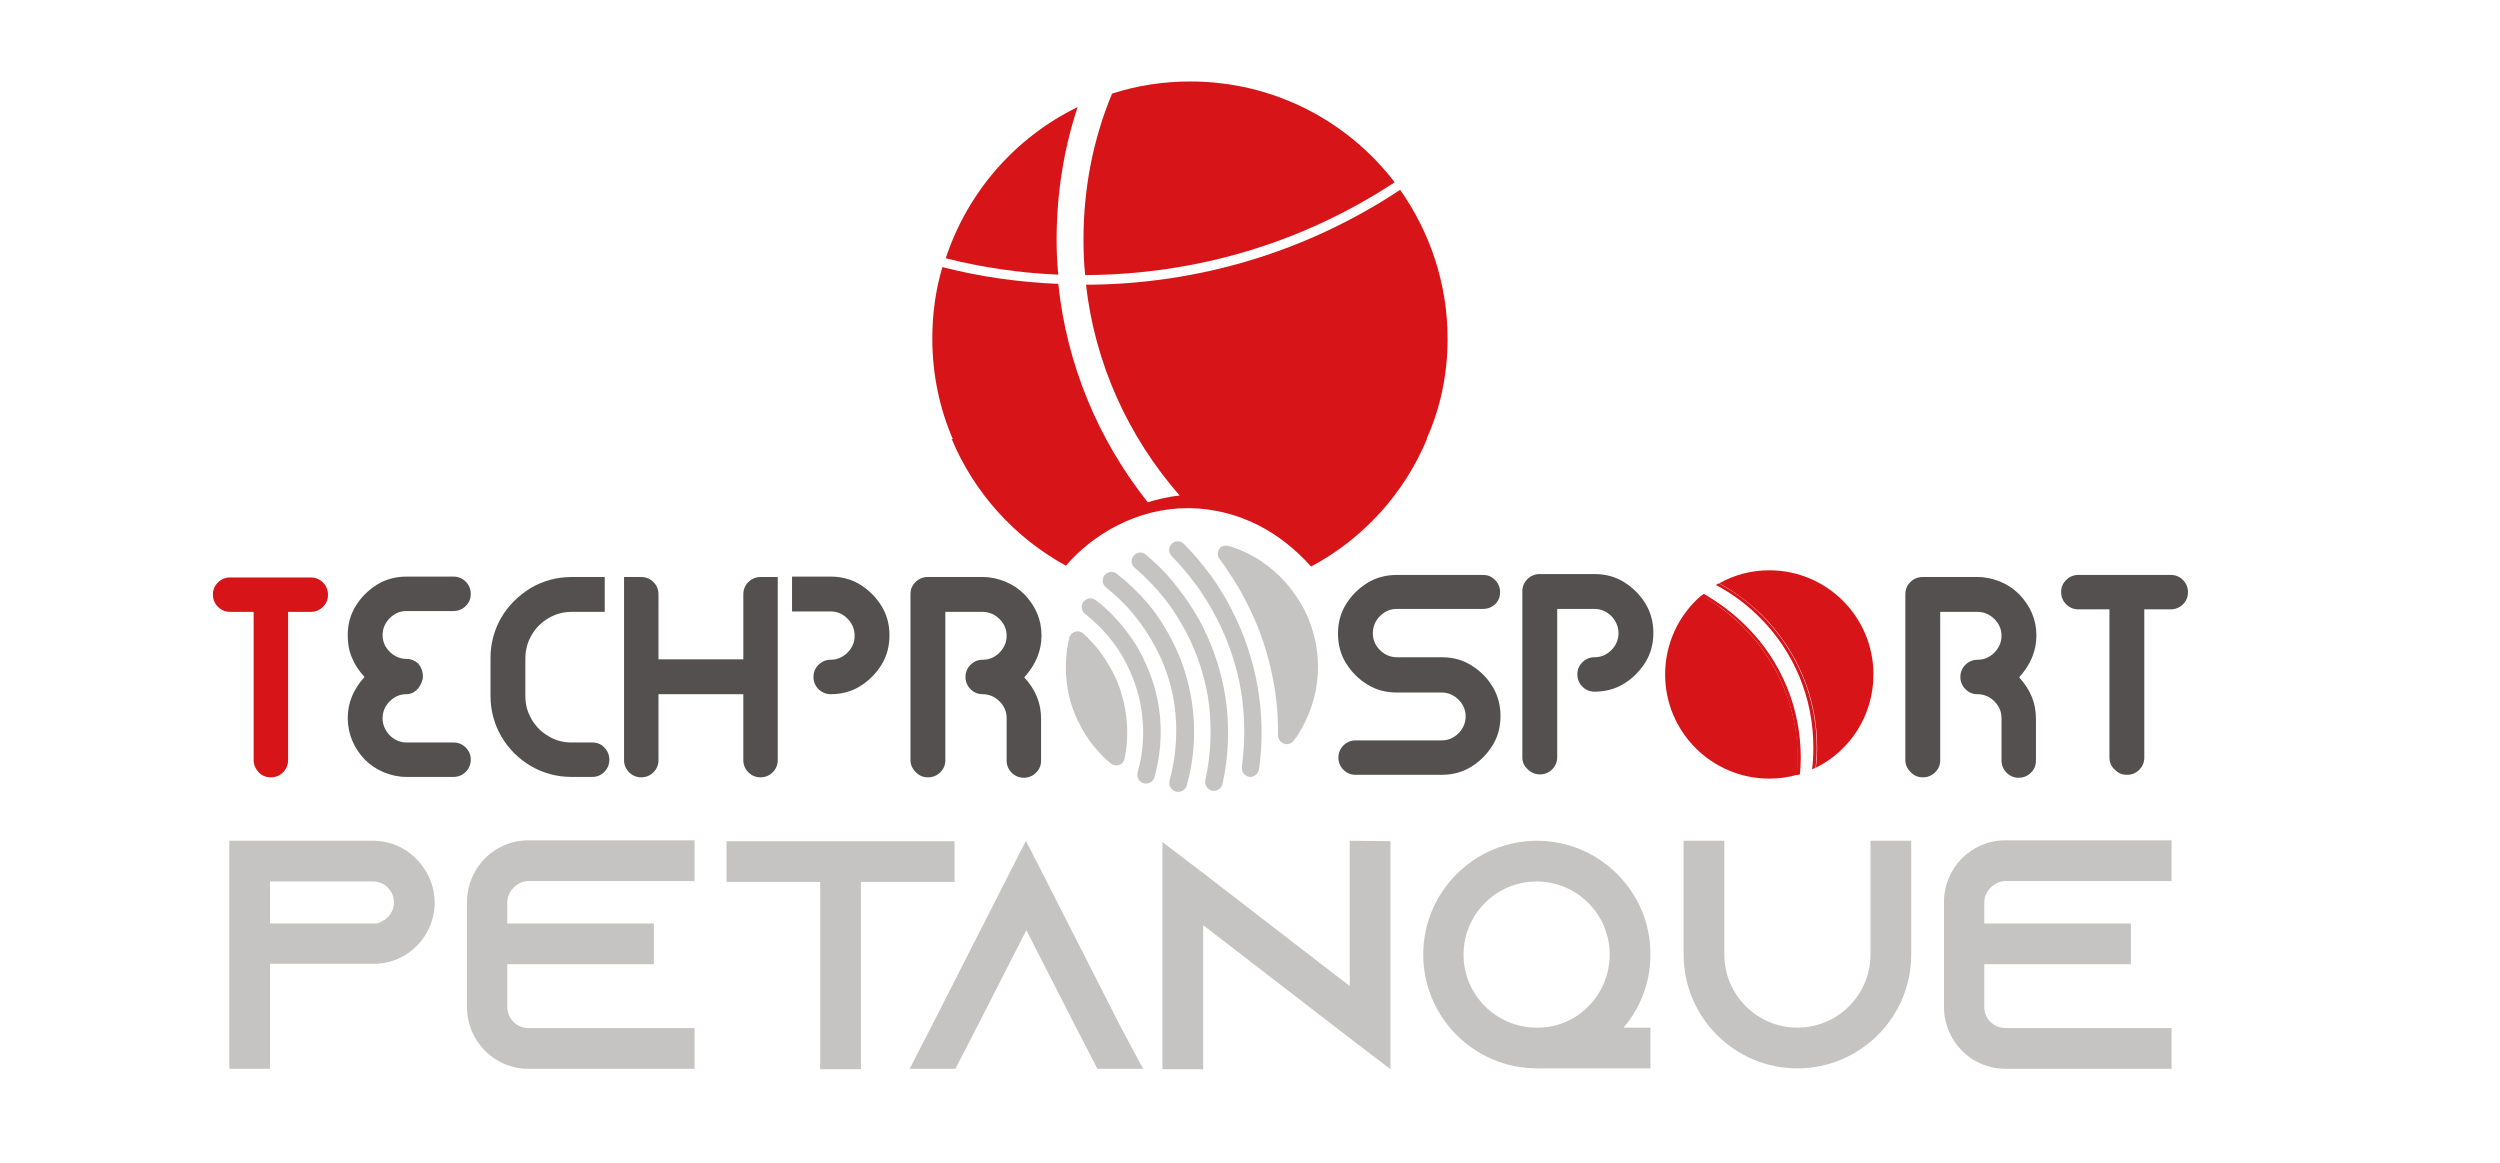 <?xml version="1.0" encoding="utf-8"?>
<!-- Generator: Adobe Illustrator 24.3.0, SVG Export Plug-In . SVG Version: 6.00 Build 0)  -->
<svg version="1.1" id="Calque_1" xmlns="http://www.w3.org/2000/svg" xmlns:xlink="http://www.w3.org/1999/xlink" x="0px" y="0px"
	 viewBox="0 0 595.3 277" style="enable-background:new 0 0 595.3 277;" xml:space="preserve">
<style type="text/css">
	.st0{fill:#D71417;}
	.st1{fill:#545050;}
	.st2{fill-rule:evenodd;clip-rule:evenodd;fill:#C6C4C3;}
	.st3{fill:#C6C4C3;}
</style>
<g>
	<g>
		<path class="st0" d="M332.1,43.4c-11.2-14.6-28.8-24-48.7-24c-6.5,0-12.8,1-18.6,2.9C260.3,33.1,258,44.9,258,57
			c0,2.8,0.1,5.7,0.4,8.5C285,65.4,310.4,57.7,332.1,43.4z"/>
		<path class="st0" d="M344.7,80.7c0-13.2-4.2-25.4-11.3-35.5c-22,14.6-47.8,22.5-74.8,22.6c2.1,18.6,9.9,36,22.3,50.2
			c-3,0.3-5.6,1-7.6,1.6c-11.9-15-19.3-32.9-21.3-52c-9.4-0.4-18.7-1.7-27.6-4c-1.6,5.4-2.4,11.1-2.4,17c0,8.5,1.7,16.6,4.9,24
			l-0.3-0.1c5.4,12.9,15,23.5,27.2,30.2c3.5-4,7.6-7.2,12.1-9.5c5.4-2.8,11.1-4.2,17-4.2c0.1,0,0.3,0,0.4,0
			c5.7,0.1,11.3,1.5,16.4,4.1c4.7,2.4,8.8,5.7,12.5,9.8c12.4-6.6,22.2-17.4,27.6-30.4c0,0,0,0-0.1,0C343,97.2,344.7,89.1,344.7,80.7
			z"/>
		<path class="st0" d="M251.6,57c0-10.9,1.7-21.5,5-31.5c-14.8,7.2-26.2,20.2-31.4,36c8.7,2.2,17.6,3.5,26.8,3.9
			C251.7,62.6,251.6,59.8,251.6,57z"/>
	</g>
	<g>
		<path class="st0" d="M415.2,149.4c-3-3-6.4-5.6-10.1-7.6c-5.3,4.6-8.6,11.3-8.6,18.8c0,13.7,11.1,24.8,24.8,24.8
			c2.3,0,4.5-0.3,6.6-0.9c0.1-1.4,0.2-2.8,0.2-4.2C428,168.7,423.5,157.7,415.2,149.4z"/>
		<path class="st0" d="M446.1,160.6c0-13.7-11.1-24.8-24.8-24.8c-4.3,0-8.4,1.1-11.9,3.1c3.7,2,7.1,4.6,10.2,7.6
			c8.4,8.4,13.1,19.6,13.1,31.5c0,1.6-0.1,3.2-0.3,4.8C440.5,178.8,446.1,170.4,446.1,160.6z"/>
		<path class="st0" d="M415.2,149.4c8.3,8.3,12.8,19.3,12.8,31c0,1.4-0.1,2.8-0.2,4.2c0.3-0.1,0.5-0.1,0.8-0.2
			c0.1-1.3,0.2-2.6,0.2-3.9c0-11.9-4.6-23.1-13.1-31.5c-3-3-6.4-5.5-10-7.6c-0.2,0.2-0.4,0.3-0.6,0.5
			C408.8,143.8,412.2,146.3,415.2,149.4z"/>
		<path class="st0" d="M419.5,146.5c-3.1-3.1-6.5-5.6-10.2-7.6c-0.3,0.1-0.5,0.3-0.7,0.4c3.8,2,7.3,4.6,10.4,7.7
			c8.3,8.3,12.8,19.3,12.8,31c0,1.8-0.1,3.5-0.3,5.2c0.3-0.1,0.5-0.2,0.8-0.4c0.2-1.6,0.3-3.2,0.3-4.8
			C432.6,166.1,427.9,154.9,419.5,146.5z"/>
	</g>
	<path class="st1" d="M353.1,145h-20.5c-1.6,0-2.9,0.6-4,1.7c-1.1,1.1-1.7,2.5-1.7,4.1c0,1.6,0.6,2.9,1.7,4c1.1,1.1,2.5,1.7,4,1.7
		h10.7c2.6,0,4.9,0.6,7,1.9c2.1,1.3,3.8,2.9,5.1,5.1c1.3,2.1,1.9,4.5,1.9,7c0,2.6-0.6,4.9-1.9,7c-1.3,2.1-3,3.8-5.1,5.1
		c-2.1,1.3-4.5,1.9-7,1.9h-20.5c-1.1,0-2.1-0.4-2.9-1.2c-0.8-0.8-1.2-1.8-1.2-2.9c0-1.1,0.4-2.1,1.2-2.9c0.8-0.8,1.8-1.2,2.9-1.2
		h20.5c1.6,0,2.9-0.6,4-1.7c1.1-1.1,1.7-2.5,1.7-4c0-1.6-0.6-2.9-1.7-4c-1.1-1.1-2.5-1.7-4-1.7h-10.7c-2.6,0-4.9-0.6-7-1.9
		c-2.1-1.3-3.8-3-5.1-5.1c-1.3-2.1-1.9-4.5-1.9-7c0-2.6,0.6-4.9,1.9-7c1.3-2.1,3-3.8,5.1-5.1c2.1-1.3,4.5-1.9,7-1.9h20.5
		c1.2,0,2.1,0.4,2.9,1.2c0.8,0.8,1.2,1.8,1.2,2.9c0,1.2-0.4,2.1-1.2,2.9C355.2,144.6,354.3,145,353.1,145z"/>
	<path class="st1" d="M362.5,180.3v-39.5c0-1.1,0.4-2.1,1.2-2.9c0.8-0.8,1.8-1.2,2.9-1.2h13.1c2.6,0,4.9,0.6,7,1.9
		c2.1,1.3,3.8,3,5.1,5.1c1.3,2.1,1.9,4.5,1.9,7c0,2.6-0.6,4.9-1.9,7c-1.3,2.1-3,3.8-5.1,5.1c-2.1,1.3-4.5,1.9-7,1.9
		c-1.1,0-2.1-0.4-2.9-1.2c-0.8-0.8-1.2-1.8-1.2-2.9c0-1.2,0.4-2.1,1.2-2.9c0.8-0.8,1.8-1.2,2.9-1.2c1.6,0,2.9-0.6,4-1.7
		c1.1-1.1,1.7-2.5,1.7-4c0-1.6-0.6-2.9-1.7-4.1c-1.1-1.1-2.5-1.7-4-1.7h-8.9v35.3c0,1.1-0.4,2.1-1.2,2.9c-0.8,0.8-1.8,1.2-2.9,1.2
		c-1.1,0-2.1-0.4-2.9-1.2C362.9,182.4,362.5,181.5,362.5,180.3z"/>
	<path class="st1" d="M502.3,180.4v-35.3h-7.4c-1.1,0-2.1-0.4-2.9-1.2c-0.8-0.8-1.2-1.8-1.2-2.9c0-1.2,0.4-2.1,1.2-2.9
		c0.8-0.8,1.8-1.2,2.9-1.2h22c1.1,0,2.1,0.4,2.9,1.2c0.8,0.8,1.2,1.8,1.2,2.9c0,1.2-0.4,2.1-1.2,2.9c-0.8,0.8-1.8,1.2-2.9,1.2h-6.3
		v35.3c0,1.1-0.4,2.1-1.2,2.9c-0.8,0.8-1.8,1.2-2.9,1.2c-1.2,0-2.1-0.4-2.9-1.2C502.7,182.5,502.3,181.5,502.3,180.4z"/>
	<path class="st0" d="M60.4,181v-35.3h-5.6c-1.1,0-2.1-0.4-2.9-1.2c-0.8-0.8-1.2-1.8-1.2-2.9c0-1.2,0.4-2.1,1.2-2.9
		c0.8-0.8,1.8-1.2,2.9-1.2H74c1.1,0,2.1,0.4,2.9,1.2c0.8,0.8,1.2,1.8,1.2,2.9c0,1.2-0.4,2.1-1.2,2.9c-0.8,0.8-1.8,1.2-2.9,1.2h-5.4
		V181c0,1.1-0.4,2.1-1.2,2.9c-0.8,0.8-1.8,1.2-2.9,1.2c-1.2,0-2.1-0.4-2.9-1.2C60.8,183,60.4,182.1,60.4,181z"/>
	<path class="st1" d="M100.7,161.1c0,0.9-0.4,1.8-1.1,2.8c-0.8,0.9-1.7,1.4-2.8,1.4c-1.6,0-2.9,0.6-4,1.7c-1.1,1.1-1.7,2.5-1.7,4
		c0,1.6,0.6,2.9,1.7,4.1c1.1,1.1,2.5,1.7,4,1.7H108c1.1,0,2.1,0.4,2.9,1.2c0.8,0.8,1.2,1.8,1.2,2.9c0,1.1-0.4,2.1-1.2,2.9
		c-0.8,0.8-1.8,1.2-2.9,1.2H96.8c-1.9,0-3.7-0.4-5.4-1.1c-1.7-0.7-3.2-1.7-4.5-3c-2.7-2.8-4-6.1-4.1-9.7v-0.2c0-3.6,1.3-6.8,4-9.8
		c-1.3-1.4-2.3-2.9-3-4.6c-0.7-1.6-1-3.4-1-5.3c0-2.6,0.6-4.9,1.9-7c1.3-2.1,3-3.8,5.1-5.1c2.1-1.3,4.5-1.9,7-1.9H108
		c1.1,0,2.1,0.4,2.9,1.2c0.8,0.8,1.2,1.8,1.2,2.9c0,1.2-0.4,2.1-1.2,2.9c-0.8,0.8-1.8,1.2-2.9,1.2H96.8c-1.6,0-2.9,0.6-4,1.7
		c-1.1,1.1-1.7,2.5-1.7,4c0,1.6,0.6,2.9,1.7,4c1.1,1.1,2.5,1.7,4,1.7c1.1,0,2,0.4,2.8,1.1C100.3,158.9,100.7,159.9,100.7,161.1z"/>
	<path class="st1" d="M156.8,165.2V181c0,1.1-0.4,2.1-1.2,2.9c-0.8,0.8-1.8,1.2-2.9,1.2c-1.1,0-2.1-0.4-2.9-1.2
		c-0.8-0.8-1.2-1.8-1.2-2.9v-43.6h1.2c0,0,1.8,0,2.9,0c1.1,0,2.1,0.4,2.9,1.2c0.8,0.8,1.2,1.8,1.2,2.9V157H177v-15.5
		c0-1.1,0.4-2.1,1.2-2.9c0.8-0.8,1.8-1.2,2.9-1.2c1.2,0,4.1,0,4.1,0s0,0,0,4.1V181c0,1.1-0.4,2.1-1.2,2.9c-0.8,0.8-1.8,1.2-2.9,1.2
		c-1.1,0-2.1-0.4-2.9-1.2c-0.8-0.8-1.2-1.8-1.2-2.9v-15.7H156.8z"/>
	<path class="st1" d="M216.8,180.9v-39.4c0-1.2,0.4-2.1,1.2-2.9c0.8-0.8,1.8-1.2,2.9-1.2H234c1.9,0,3.7,0.4,5.4,1.1
		c1.7,0.7,3.2,1.7,4.5,3c2.7,2.8,4.1,6.1,4.1,9.7v0.2c0,3.6-1.4,6.9-4.1,9.9c1.3,1.4,2.3,2.9,3,4.6c0.7,1.7,1,3.4,1,5.3v9.9
		c0,1.2-0.4,2.1-1.2,2.9c-0.8,0.8-1.8,1.2-2.9,1.2c-1.1,0-2.1-0.4-2.9-1.2c-0.8-0.8-1.2-1.8-1.2-2.9V171c0-1.6-0.6-2.9-1.7-4
		c-1.1-1.1-2.5-1.7-4-1.7c-1.2,0-2.1-0.4-2.9-1.2c-0.8-0.8-1.2-1.8-1.2-2.9c0-1.1,0.4-2.1,1.2-2.9c0.8-0.8,1.8-1.2,2.9-1.2
		c1.6,0,2.9-0.6,4-1.7c1.1-1.1,1.7-2.5,1.7-4c0-1.6-0.6-2.9-1.7-4c-1.1-1.1-2.5-1.7-4-1.7h-8.9v35.3c0,1.2-0.4,2.1-1.2,2.9
		c-0.8,0.8-1.8,1.2-2.9,1.2c-1.2,0-2.1-0.4-2.9-1.2C217.2,183,216.8,182.1,216.8,180.9z"/>
	<path class="st1" d="M453.7,180.9v-39.4c0-1.2,0.4-2.1,1.2-2.9c0.8-0.8,1.8-1.2,2.9-1.2h13.1c1.9,0,3.7,0.4,5.4,1.1
		c1.7,0.7,3.2,1.7,4.5,3c2.7,2.8,4.1,6.1,4.1,9.7v0.2c0,3.6-1.4,6.9-4.1,9.9c1.3,1.4,2.3,2.9,3,4.6c0.7,1.7,1,3.4,1,5.3v9.9
		c0,1.2-0.4,2.1-1.2,2.9c-0.8,0.8-1.8,1.2-2.9,1.2c-1.1,0-2.1-0.4-2.9-1.2c-0.8-0.8-1.2-1.8-1.2-2.9V171c0-1.6-0.6-2.9-1.7-4
		c-1.1-1.1-2.5-1.7-4-1.7c-1.2,0-2.1-0.4-2.9-1.2c-0.8-0.8-1.2-1.8-1.2-2.9c0-1.1,0.4-2.1,1.2-2.9c0.8-0.8,1.8-1.2,2.9-1.2
		c1.6,0,2.9-0.6,4-1.7c1.1-1.1,1.7-2.5,1.7-4c0-1.6-0.6-2.9-1.7-4c-1.1-1.1-2.5-1.7-4-1.7H462v35.3c0,1.2-0.4,2.1-1.2,2.9
		c-0.8,0.8-1.8,1.2-2.9,1.2c-1.2,0-2.1-0.4-2.9-1.2C454.1,183,453.7,182.1,453.7,180.9z"/>
	<g>
		<path class="st1" d="M188.6,145.6h9.2c1.6,0,2.9,0.6,4,1.7c1.1,1.1,1.7,2.5,1.7,4.1c0,1.6-0.6,2.9-1.7,4c-1.1,1.1-2.5,1.7-4,1.7
			c-1.1,0-2.1,0.4-2.9,1.2c-0.8,0.8-1.2,1.8-1.2,2.9c0,1.1,0.4,2.1,1.2,2.9c0.8,0.8,1.8,1.2,2.9,1.2c2.6,0,4.9-0.6,7-1.9
			c2.1-1.3,3.8-3,5.1-5.1c1.3-2.1,1.9-4.5,1.9-7c0-2.6-0.6-4.9-1.9-7c-1.3-2.1-3-3.8-5.1-5.1c-2.1-1.3-4.5-1.9-7-1.9h-9.2"/>
	</g>
	<path class="st1" d="M141,176.8h-4.9c-2,0-3.9-0.5-5.5-1.5c-1.7-1-3-2.3-4-4c-1-1.7-1.5-3.5-1.5-5.5v-9c0-2,0.5-3.9,1.5-5.6
		c1-1.7,2.3-3,4-4c1.7-1,3.5-1.5,5.5-1.5h7.7c0.1,0,0.1,0,0.2,0v-8.3c-0.1,0-0.1,0-0.2,0h-7.7c-3.5,0-6.8,0.9-9.7,2.6
		c-2.9,1.8-5.3,4.1-7,7c-1.7,2.9-2.6,6.2-2.6,9.7v9c0,3.5,0.9,6.8,2.6,9.7c1.7,2.9,4.1,5.3,7,7c2.9,1.7,6.2,2.6,9.7,2.6h4.9
		c1.2,0,2.1-0.4,2.9-1.2c0.8-0.8,1.2-1.8,1.2-2.9c0-1.1-0.4-2.1-1.2-2.9C143.2,177.2,142.2,176.8,141,176.8z"/>
	<path class="st2" d="M279,132.4c-0.8-0.8-0.8-2.1,0-2.9c0.8-0.8,2.1-0.8,2.9,0c2.3,2.3,4.4,4.8,6.3,7.4l0.1,0.1
		c1.9,2.6,3.5,5.3,5,8.2c3.1,6,5.1,12.2,6.2,18.5c1.1,6.5,1.2,13.1,0.3,19.5c-0.2,1.1-1.2,1.9-2.3,1.8c-1.1-0.2-1.9-1.2-1.8-2.3
		c0.8-6,0.8-12.1-0.2-18.2c-1-5.9-2.9-11.7-5.8-17.3c-1.4-2.7-3-5.3-4.7-7.7l-0.1-0.1C283.1,136.9,281.1,134.6,279,132.4z
		 M270.2,135.2c-0.9-0.7-1-2.1-0.2-2.9c0.7-0.9,2.1-1,2.9-0.2c2.7,2.3,5.3,4.9,7.5,7.8c2.2,2.8,4.2,5.8,5.9,9.1
		c3,5.9,4.9,12.2,5.7,18.4c0.8,6.5,0.5,13-0.9,19.3c-0.3,1.1-1.4,1.8-2.5,1.6c-1.1-0.3-1.8-1.4-1.6-2.5c1.3-5.8,1.6-11.9,0.9-17.9
		c-0.7-5.8-2.5-11.6-5.3-17.1c-1.6-3-3.4-5.9-5.4-8.4C275,139.7,272.7,137.3,270.2,135.2z M263.4,139.9c-0.9-0.7-1.1-2-0.4-2.9
		c0.7-0.9,2-1.1,2.9-0.4c2.7,2.1,5.2,4.5,7.5,7.2c2.2,2.6,4.1,5.6,5.7,8.7c2.8,5.4,4.4,11.2,5,16.9c0.6,6,0.1,11.9-1.5,17.6
		c-0.3,1.1-1.5,1.8-2.6,1.5c-1.1-0.3-1.8-1.5-1.5-2.6c1.4-5.2,1.9-10.6,1.4-16.1c-0.5-5.2-2-10.5-4.6-15.4c-1.5-2.9-3.3-5.6-5.2-7.9
		C268.2,144.1,265.9,141.9,263.4,139.9z M258.4,146.2c-0.9-0.7-1.1-2-0.4-2.9c0.7-0.9,2-1.1,2.9-0.4c2.3,1.7,4.4,3.8,6.3,6.1
		c1.8,2.2,3.5,4.6,4.8,7.3c2.3,4.5,3.7,9.3,4.2,14.1c0.5,5,0,10-1.3,14.7c-0.3,1.1-1.5,1.7-2.6,1.4c-1.1-0.3-1.7-1.5-1.4-2.6
		c1.2-4.2,1.6-8.7,1.1-13.2c-0.4-4.3-1.7-8.6-3.8-12.7c-1.2-2.4-2.7-4.6-4.3-6.5C262.3,149.6,260.4,147.8,258.4,146.2z M264.9,159.9
		c1.7,3.2,2.7,6.6,3.2,10.1c0.5,3.6,0.4,7.1-0.3,10.6c-0.2,1.1-1.3,1.9-2.4,1.6c-0.4-0.1-0.7-0.2-0.9-0.4c-1.5-1.2-2.9-2.7-4.2-4.3
		c-1.2-1.5-2.3-3.2-3.2-5c-1.7-3.2-2.7-6.6-3.1-10.1c-0.4-3.5-0.2-7.1,0.6-10.5c0.3-1.1,1.4-1.8,2.5-1.5c0.3,0.1,0.7,0.3,0.9,0.5
		c1.4,1.3,2.7,2.7,3.9,4.2l0,0.1C263,156.6,264,158.2,264.9,159.9z M292.7,130.1l0.2,0c2.6,0.8,5.1,2,7.4,3.5
		c2.2,1.5,4.3,3.3,6.1,5.4c0.8,0.9,1.5,1.9,2.2,2.9c0.7,1,1.3,2,1.9,3.1c2.5,4.9,3.6,10.3,3.3,15.4c-0.3,5.4-2.1,10.6-5,15
		c-0.1,0.2-0.3,0.3-0.4,0.4c-0.3,0.8-1.1,1.4-2,1.4c-1.1,0-2.1-1-2.1-2.1c0.1-5.4-0.5-10.9-1.8-16.3c-1.2-5.2-3.1-10.4-5.7-15.4
		c-0.9-1.8-1.9-3.6-3-5.3c-1.1-1.7-2.2-3.4-3.4-5c-0.7-0.9-0.5-2.2,0.4-2.9C291.3,129.9,292.1,129.8,292.7,130.1z"/>
</g>
<g>
	<path class="st3" d="M99.2,204.6c2.6,2.6,4.3,6.3,4.3,10.3c0,5.9-3.5,11-8.5,13.3c-1.3,0.6-2.7,1-4.2,1.2c-0.2,0-0.3,0-0.5,0v0.1
		h-26v25h-9.7v-54.3h34.2c4,0,7.7,1.6,10.3,4.3L99.2,204.6z M90.9,219.4c1.8-0.8,2.9-2.6,2.9-4.5c0-1.8-0.9-3-1.5-3.6
		c-0.6-0.6-1.8-1.4-3.5-1.4H64.3v10h24.6C89.6,220,90.3,219.8,90.9,219.4L90.9,219.4z"/>
	<path class="st3" d="M120.8,214.9v5h34.9v9.7h-34.9v10.2c0,2.7,2.2,5,5,5h39.6v9.7h-39.6c-8.1,0-14.6-6.6-14.6-14.7v-25
		c0-8.1,6.5-14.7,14.6-14.7h39.6v9.7h-39.6C123.1,209.9,120.8,212.2,120.8,214.9z"/>
	<path class="st3" d="M227.3,200.3v9.7h-22.3v44.6h-9.7V210h-22.3v-9.7H227.3z"/>
	<path class="st3" d="M272.2,254.5h-10.9l-5-9.7l-11.9-23.3l-11.9,23.3l-5,9.7h-10.9l5-9.7l22.7-44.6l22.7,44.6L272.2,254.5z"/>
	<path class="st3" d="M331.1,200.3v54.3l-9.7-7.4l-34.9-26.9v34.3h-9.7v-54.1l9.7,7.4l34.9,26.9v-34.6L331.1,200.3z"/>
	<path class="st3" d="M393,227.3c0,6.7-2.4,12.7-6.4,17.4h6.4v9.7h-26.8c-0.1,0-0.2,0-0.2,0c-15,0-27.1-12.2-27.1-27.1
		c0-15,12.2-27.1,27.1-27.1C380.9,200.2,393.1,212.4,393,227.3L393,227.3z M383.3,227.3c0-9.6-7.8-17.4-17.4-17.4
		c-9.6,0-17.4,7.8-17.4,17.4c0,9.6,7.8,17.4,17.4,17.4h0.5C375.7,244.6,383.3,236.8,383.3,227.3z"/>
	<path class="st3" d="M455.1,200.2v27.1c0,15-12.2,27.1-27.1,27.1c-15,0-27.1-12.2-27.1-27.1v-27.1h9.7v27.1
		c0,9.6,7.8,17.4,17.4,17.4c9.6,0,17.4-7.8,17.4-17.4v-27.1H455.1z"/>
	<path class="st3" d="M472.5,214.9v5h34.9v9.7h-34.9v10.2c0,2.7,2.2,5,5,5h39.6v9.7h-39.6c-8.1,0-14.6-6.6-14.6-14.7v-25
		c0-8.1,6.5-14.7,14.6-14.7h39.6v9.7h-39.6C474.8,209.9,472.5,212.2,472.5,214.9z"/>
</g>
</svg>
